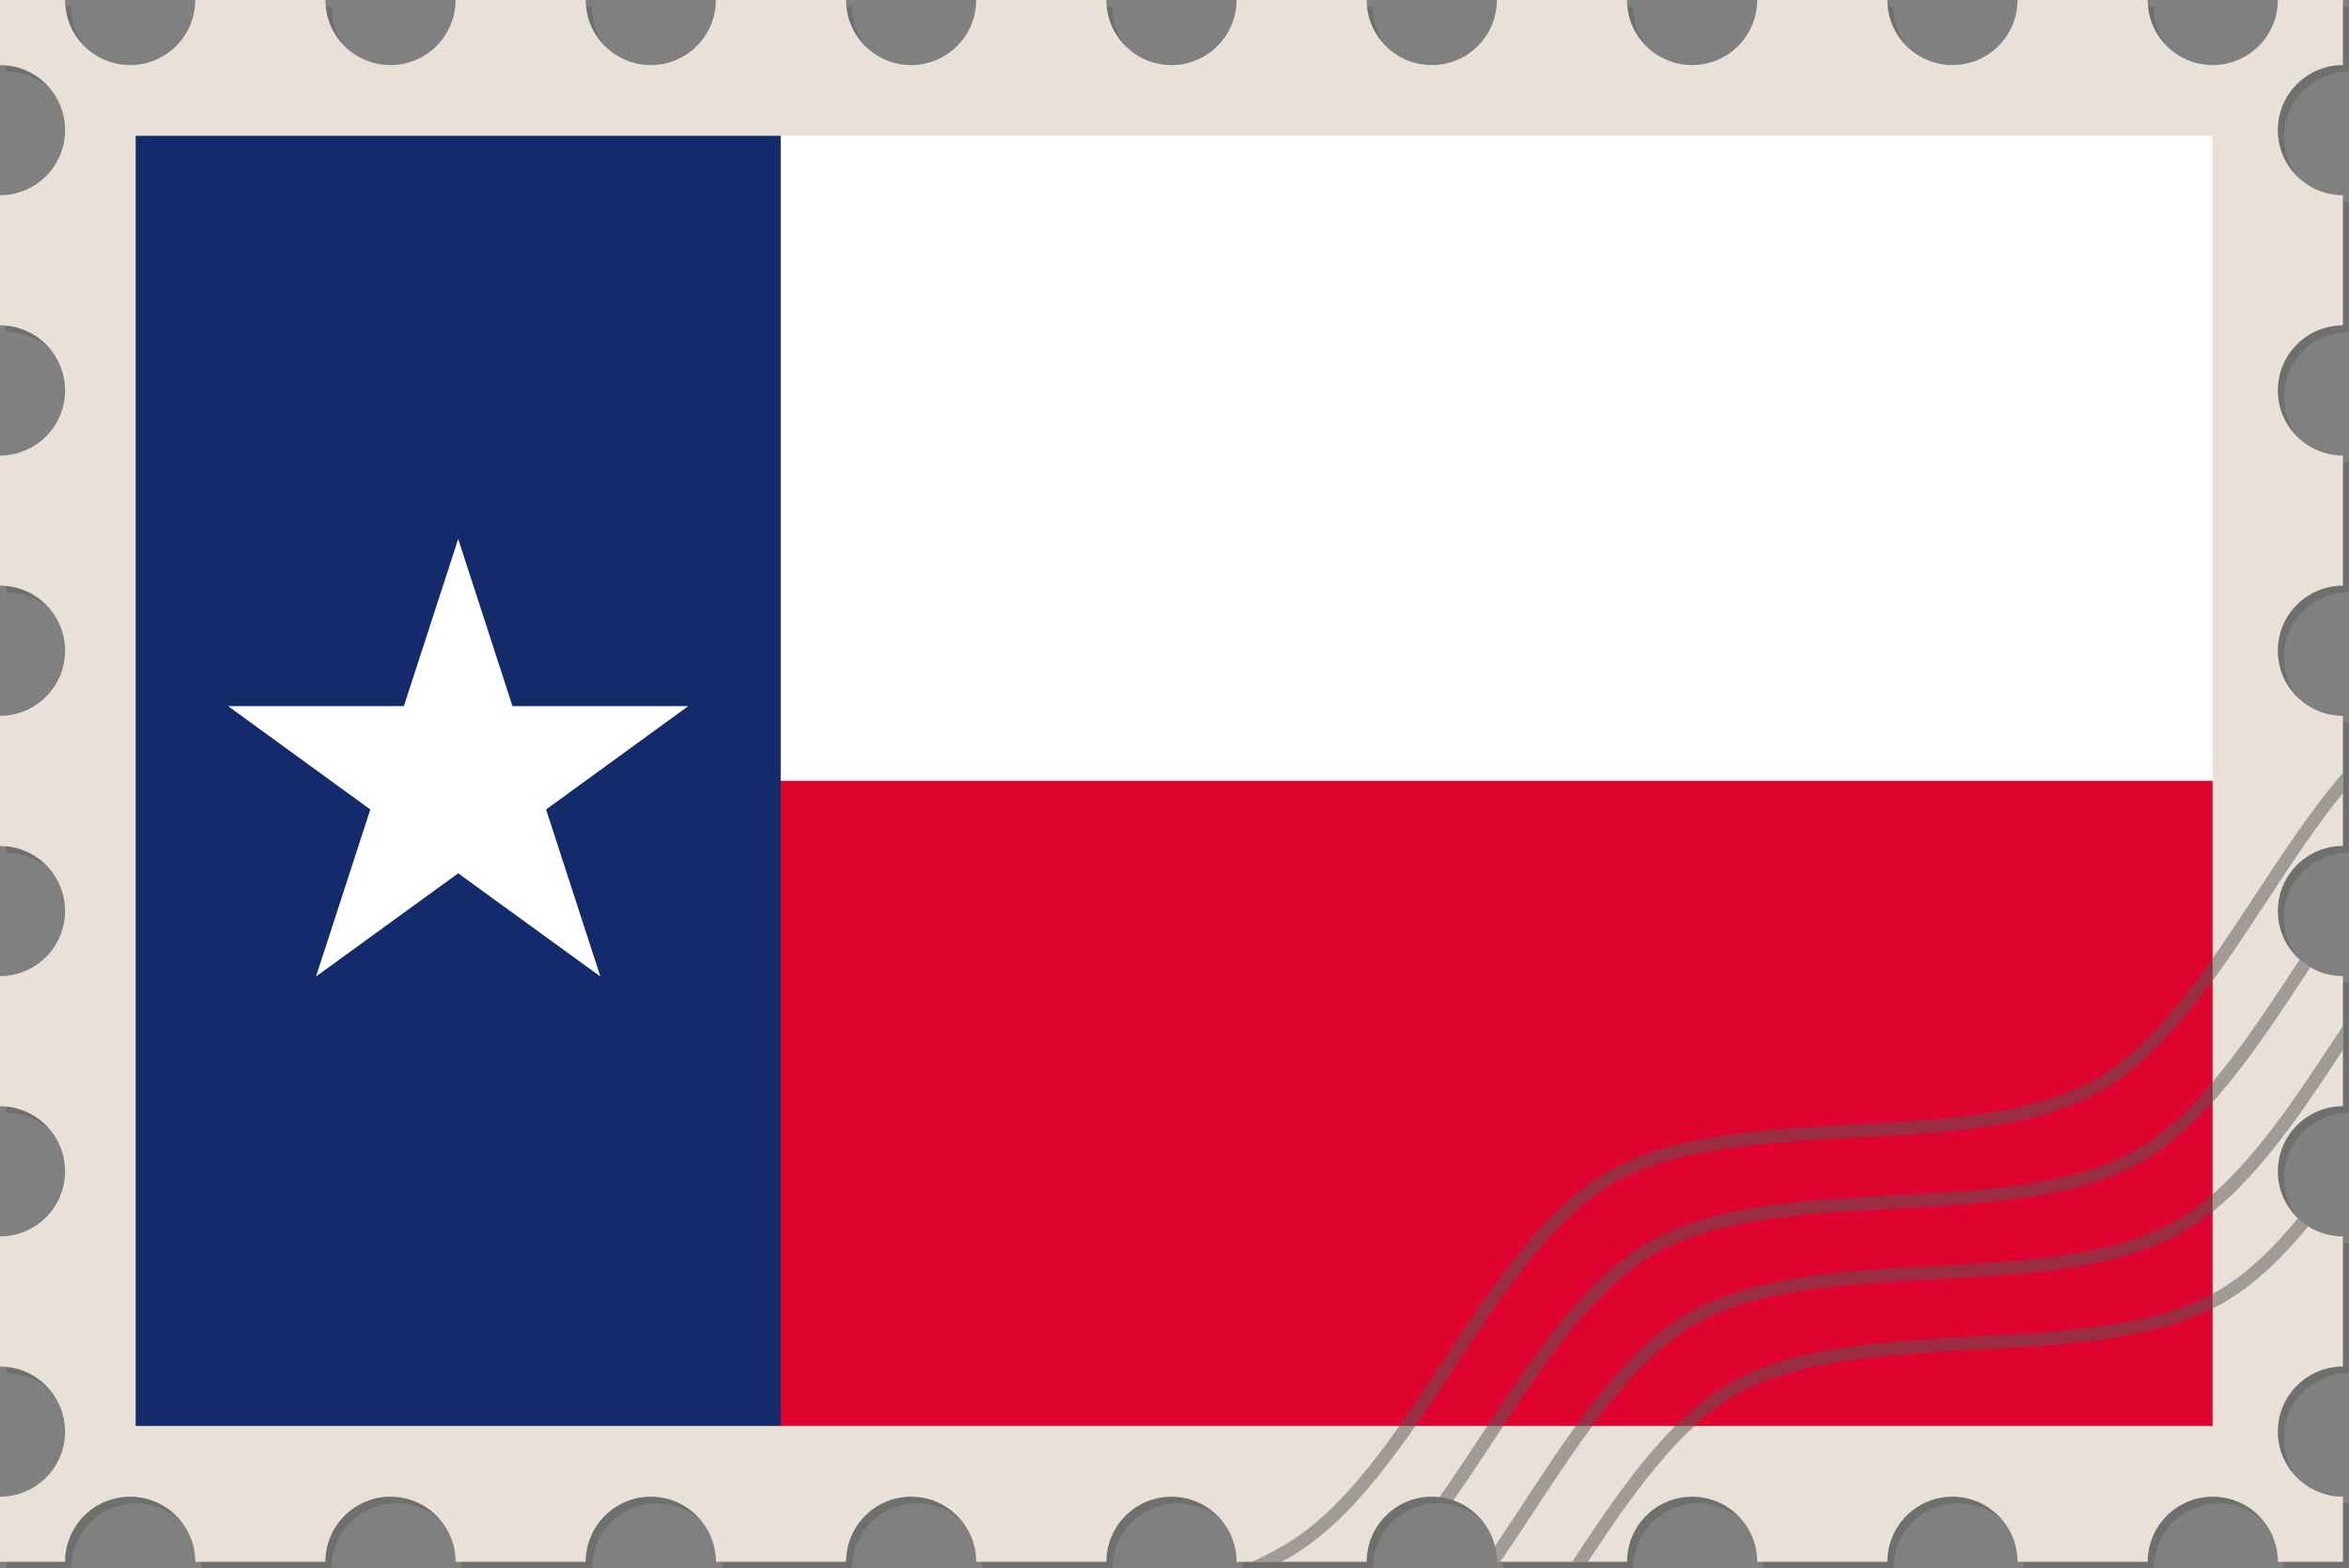 <?xml version="1.0" encoding="UTF-8"?>
<svg id="Layer_2" data-name="Layer 2" xmlns="http://www.w3.org/2000/svg" viewBox="0 0 170 113.52">
  <rect x="0" y="0" width="170" height="113.52" fill="#808080" stroke="none"/>
  <defs>
    <style>
      .cls-1 {
        fill: #e9e1d7;
      }

      .cls-2 {
        fill: #575555;
      }

      .cls-3 {
        fill: #fff;
      }

      .cls-4 {
        fill: #142b6b;
      }

      .cls-5 {
        opacity: .5;
      }

      .cls-6 {
        fill: #de042f;
      }

      .cls-7 {
        fill: #6e706e;
      }
    </style>
  </defs>
  <g id="USA">
    <g>
      <g>
        <path class="cls-7" d="M165.29,104.1c0-2.6,2.11-4.71,4.71-4.71v-9.42c-2.6,0-4.71-2.11-4.71-4.71s2.11-4.71,4.71-4.71v-9.42c-2.6,0-4.71-2.11-4.71-4.71s2.11-4.71,4.71-4.71v-9.42c-2.6,0-4.71-2.11-4.71-4.71s2.11-4.71,4.71-4.71v-9.42c-2.6,0-4.71-2.11-4.71-4.71s2.11-4.71,4.71-4.71v-9.42c-2.6,0-4.71-2.11-4.71-4.71s2.11-4.71,4.71-4.71V.48h-4.71c0,2.6-2.11,4.71-4.71,4.71s-4.71-2.11-4.71-4.71h-9.42c0,2.6-2.11,4.71-4.71,4.71s-4.71-2.11-4.71-4.71h-9.42c0,2.6-2.11,4.71-4.71,4.71s-4.71-2.11-4.71-4.71h-9.42c0,2.6-2.11,4.71-4.71,4.71s-4.71-2.11-4.71-4.71h-9.42c0,2.6-2.11,4.71-4.71,4.71s-4.71-2.11-4.71-4.71h-9.42c0,2.6-2.11,4.71-4.71,4.71s-4.71-2.11-4.71-4.71h-9.42c0,2.6-2.11,4.71-4.71,4.71s-4.71-2.11-4.71-4.71h-9.42c0,2.6-2.11,4.71-4.71,4.71s-4.71-2.11-4.71-4.71h-9.42c0,2.6-2.11,4.71-4.71,4.71S5.15,3.08,5.15.48H.44v4.71h0c2.6,0,4.71,2.11,4.71,4.71S3.04,14.61.44,14.61h0v9.42h0c2.6,0,4.71,2.11,4.71,4.71s-2.11,4.71-4.71,4.71h0v9.42h0c2.6,0,4.71,2.11,4.71,4.71s-2.11,4.71-4.71,4.71h0v9.42h0c2.6,0,4.71,2.11,4.71,4.71s-2.11,4.71-4.71,4.71h0v9.42h0c2.6,0,4.71,2.11,4.71,4.71s-2.11,4.71-4.71,4.71h0v9.42h0c2.6,0,4.71,2.11,4.71,4.71s-2.11,4.71-4.71,4.71h0v4.71h4.71c0-2.6,2.11-4.71,4.71-4.71s4.71,2.11,4.71,4.71h9.42c0-2.6,2.11-4.71,4.71-4.71s4.71,2.11,4.71,4.71h9.42c0-2.6,2.11-4.71,4.71-4.71s4.71,2.11,4.71,4.71h9.42c0-2.6,2.11-4.71,4.71-4.71s4.71,2.11,4.71,4.71h9.42c0-2.6,2.11-4.71,4.71-4.71s4.71,2.11,4.71,4.71h9.42c0-2.6,2.11-4.71,4.71-4.71s4.71,2.11,4.71,4.71h9.42c0-2.6,2.11-4.71,4.71-4.71s4.71,2.11,4.71,4.71h9.42c0-2.6,2.11-4.71,4.71-4.71s4.71,2.11,4.71,4.71h9.42c0-2.6,2.11-4.71,4.71-4.71s4.71,2.11,4.71,4.71h4.71v-4.71c-2.6,0-4.71-2.11-4.71-4.71Z"/>
        <path class="cls-1" d="M164.85,103.62c0-2.6,2.11-4.71,4.71-4.71v-9.42c-2.6,0-4.71-2.11-4.71-4.71s2.11-4.71,4.71-4.71v-9.42c-2.6,0-4.71-2.11-4.71-4.71s2.11-4.71,4.71-4.71v-9.42c-2.6,0-4.71-2.11-4.71-4.71s2.11-4.71,4.71-4.71v-9.42c-2.6,0-4.71-2.11-4.71-4.71s2.11-4.71,4.71-4.71v-9.42c-2.6,0-4.71-2.11-4.71-4.71s2.11-4.71,4.71-4.71V0h-4.71c0,2.6-2.11,4.71-4.71,4.71s-4.71-2.11-4.71-4.71h-9.42c0,2.6-2.11,4.71-4.71,4.71s-4.71-2.11-4.71-4.71h-9.42c0,2.6-2.11,4.71-4.71,4.71s-4.71-2.11-4.71-4.71h-9.42c0,2.6-2.11,4.71-4.71,4.71s-4.71-2.11-4.71-4.71h-9.42c0,2.6-2.11,4.71-4.71,4.71s-4.71-2.11-4.71-4.71h-9.42c0,2.6-2.11,4.71-4.71,4.71s-4.71-2.11-4.71-4.71h-9.42c0,2.6-2.11,4.71-4.71,4.71s-4.71-2.11-4.71-4.71h-9.42c0,2.6-2.11,4.71-4.71,4.71s-4.71-2.11-4.71-4.71h-9.42c0,2.6-2.11,4.71-4.71,4.71S4.71,2.6,4.71,0H0v4.71h0c2.6,0,4.71,2.11,4.71,4.71S2.6,14.13,0,14.13h0v9.42h0c2.6,0,4.71,2.11,4.71,4.71s-2.11,4.71-4.71,4.71h0v9.42h0c2.6,0,4.71,2.11,4.71,4.71s-2.11,4.71-4.71,4.71h0v9.42h0c2.6,0,4.71,2.11,4.71,4.71s-2.11,4.71-4.71,4.71h0v9.42h0c2.6,0,4.71,2.11,4.71,4.71s-2.11,4.71-4.71,4.71h0v9.42h0c2.6,0,4.71,2.11,4.71,4.71s-2.11,4.71-4.71,4.71h0v4.71h4.71c0-2.6,2.11-4.71,4.71-4.71s4.71,2.11,4.71,4.71h9.42c0-2.6,2.11-4.71,4.71-4.71s4.71,2.11,4.71,4.71h9.42c0-2.6,2.11-4.71,4.71-4.71s4.71,2.11,4.71,4.71h9.42c0-2.6,2.11-4.71,4.71-4.71s4.71,2.11,4.71,4.71h9.42c0-2.6,2.11-4.71,4.71-4.71s4.71,2.11,4.71,4.71h9.42c0-2.6,2.11-4.71,4.71-4.71s4.71,2.11,4.71,4.71h9.42c0-2.6,2.11-4.71,4.71-4.71s4.71,2.11,4.71,4.71h9.42c0-2.6,2.11-4.71,4.71-4.71s4.71,2.11,4.71,4.71h9.42c0-2.6,2.11-4.71,4.71-4.71s4.71,2.11,4.71,4.71h4.71v-4.71c-2.6,0-4.71-2.11-4.71-4.71Z"/>
        <g>
          <rect class="cls-4" x="9.82" y="9.83" width="46.69" height="93.38"/>
          <rect class="cls-3" x="56.5" y="9.83" width="103.63" height="46.69"/>
          <polygon class="cls-3" points="39.52 58.59 49.81 51.11 37.09 51.11 33.16 39.01 29.23 51.11 16.51 51.11 26.8 58.59 22.87 70.68 33.16 63.21 43.45 70.68 39.52 58.59"/>
          <rect class="cls-6" x="56.5" y="56.52" width="103.63" height="46.69"/>
        </g>
      </g>
      <g class="cls-5">
        <path class="cls-2" d="M169.56,55.9v1.5c-1.94,2.39-3.75,5.14-5.52,7.85-3.56,5.41-7.24,11.01-11.93,13.7-4.68,2.69-11.38,3.04-17.84,3.39-6.36.34-12.93.69-17.42,3.27-4.49,2.58-8.1,8.08-11.6,13.4-3.56,5.41-7.24,11.01-11.92,13.71-.19.11-.38.21-.57.32h-2.14c.74-.34,1.48-.72,2.23-1.15,4.49-2.58,8.11-8.08,11.6-13.4,3.56-5.41,7.24-11.01,11.93-13.7,4.69-2.69,11.38-3.05,17.85-3.4,6.35-.34,12.93-.69,17.42-3.27,4.49-2.58,8.1-8.07,11.6-13.39,2.02-3.07,4.07-6.2,6.33-8.82Z"/>
        <path class="cls-2" d="M167.2,70.02c-.08.12-.15.23-.23.35-3.56,5.41-7.24,11.01-11.92,13.71-4.69,2.69-11.38,3.04-17.85,3.39-6.36.34-12.93.69-17.42,3.27-4.48,2.58-8.1,8.08-11.6,13.4-.99,1.5-1.98,3.01-3.01,4.47-.32-.12-.66-.2-1.01-.23,1.1-1.55,2.16-3.17,3.22-4.77,3.56-5.42,7.24-11.01,11.92-13.7,4.69-2.69,11.38-3.05,17.85-3.39,6.36-.34,12.93-.69,17.42-3.28,4.49-2.58,8.1-8.08,11.6-13.39.09-.13.17-.26.26-.39.24.22.5.41.78.57Z"/>
        <path class="cls-2" d="M169.56,74.26v1.74c-3.45,5.25-7.04,10.57-11.58,13.19-4.69,2.69-11.38,3.05-17.85,3.39-6.35.34-12.93.69-17.42,3.27-4.48,2.58-8.1,8.08-11.6,13.4-.83,1.27-1.68,2.55-2.54,3.8h-.25c0-.39-.05-.76-.14-1.12.72-1.06,1.42-2.14,2.12-3.21,3.56-5.41,7.24-11.01,11.93-13.7,4.68-2.69,11.38-3.05,17.85-3.39,6.35-.34,12.93-.69,17.41-3.27,4.49-2.59,8.11-8.08,11.61-13.4.15-.23.3-.46.45-.69Z"/>
        <path class="cls-2" d="M167.05,88.77c-1.88,2.28-3.9,4.23-6.13,5.52-4.68,2.69-11.38,3.05-17.84,3.39-6.36.34-12.94.7-17.42,3.27-4.12,2.37-7.51,7.2-10.74,12.09h-1.14c3.4-5.16,6.94-10.36,11.41-12.92,4.69-2.69,11.38-3.04,17.85-3.39,6.36-.34,12.93-.69,17.42-3.27,2.12-1.22,4.04-3.09,5.85-5.29.23.22.48.43.76.6Z"/>
      </g>
    </g>
  </g>
</svg>